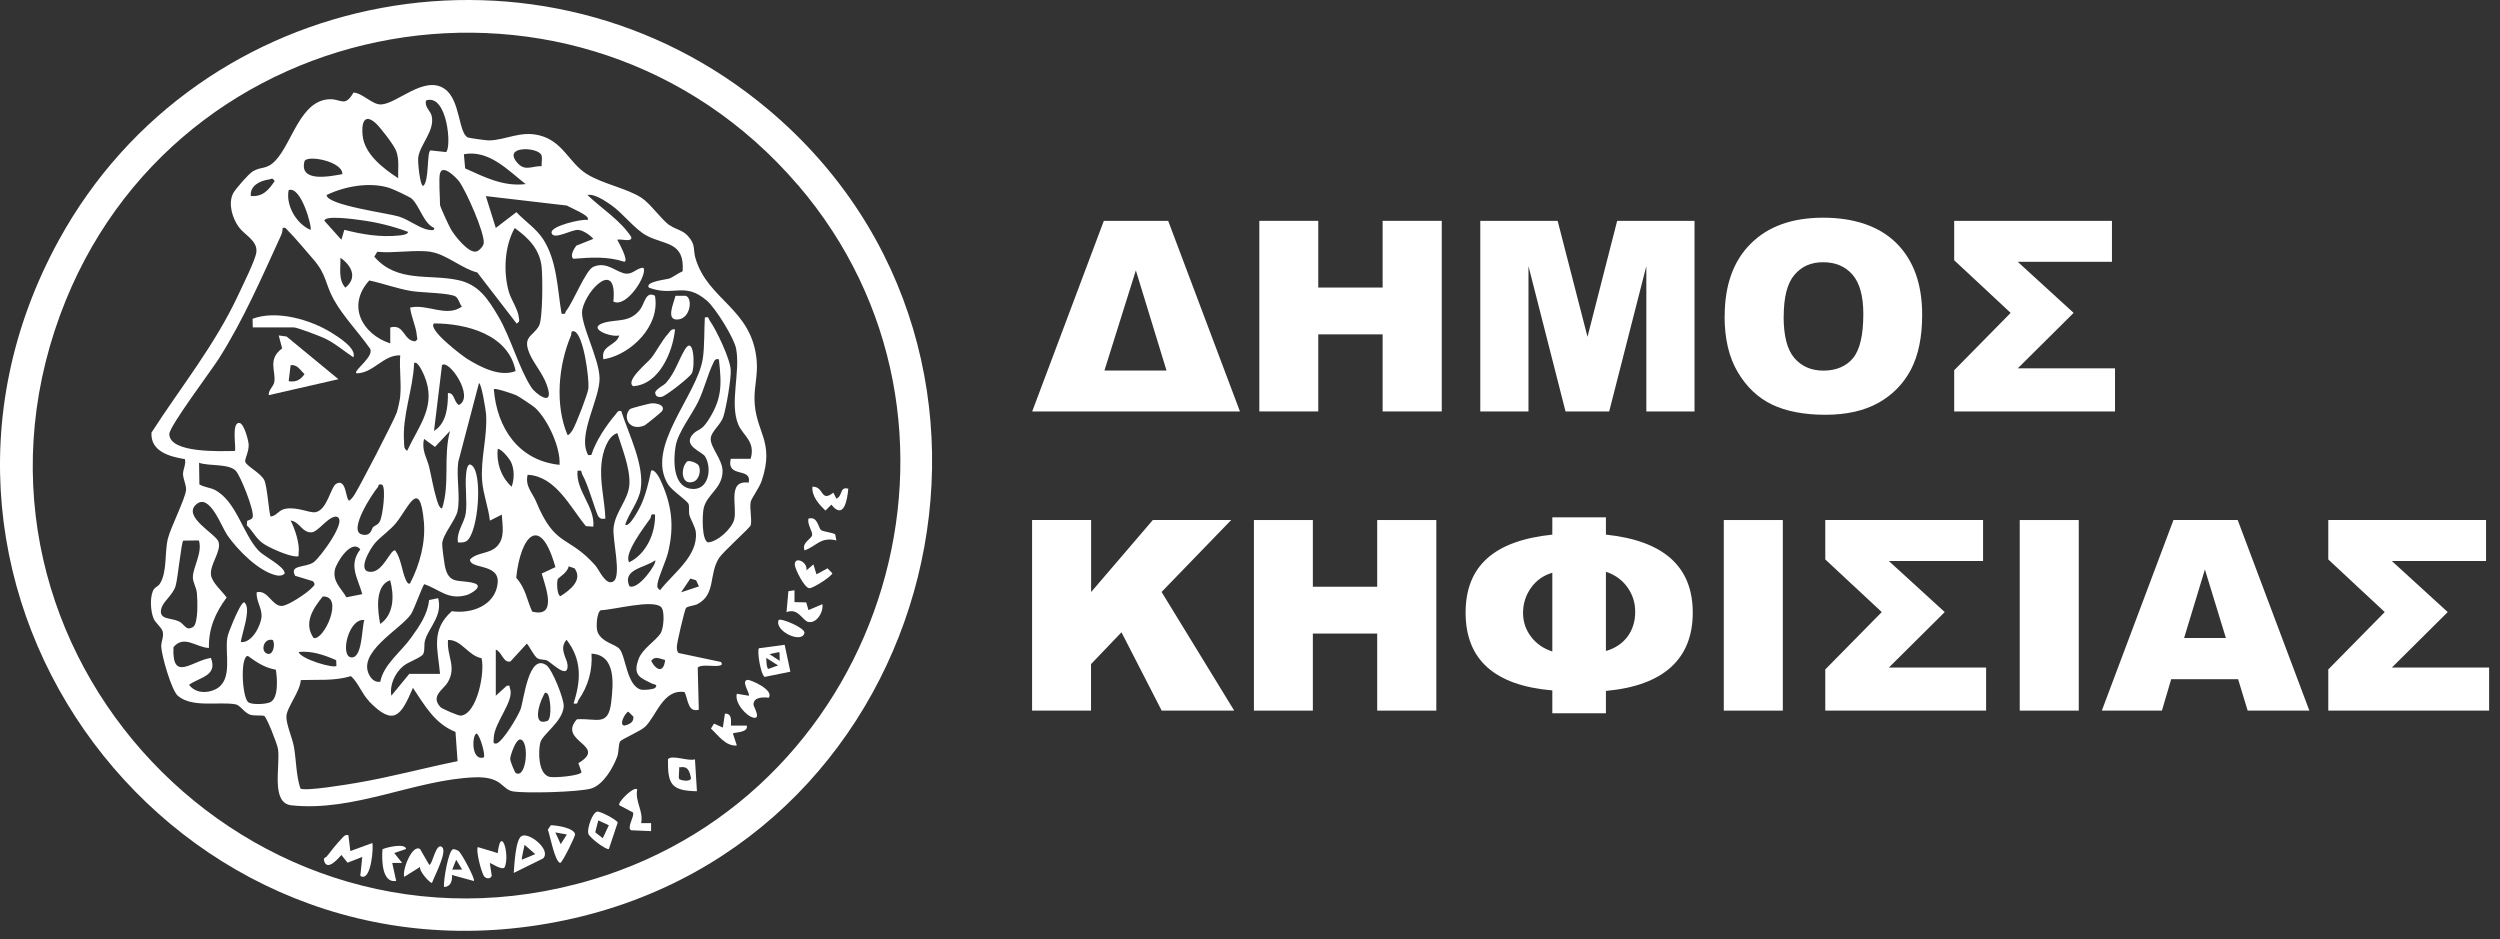 <svg xmlns="http://www.w3.org/2000/svg" width="157" height="59" viewBox="0 0 157 59" fill="none"><rect x="0" y="0" width="157" height="59" fill="#333333" stroke="none"/><path d="M48.223 6.857C66.684 22.353 59.091 52.783 35.536 57.778C10.986 62.995 -8.391 37.132 3.695 15.082C12.527 -1.022 34.125 -4.976 48.223 6.857ZM50.099 11.61C36.551 -4.178 10.924 0.315 3.776 19.779C-3.972 40.87 15.745 61.683 37.238 55.228C55.774 49.664 62.81 26.413 50.105 11.61H50.099Z" fill="white"></path><path d="M42.059 14.141C42.412 14.413 42.833 14.419 43.198 14.816C43.712 15.373 43.514 15.676 43.675 16.214C44.454 18.863 47.221 19.364 47.518 22.626C47.598 23.48 47.382 24.229 47.382 25.002C47.382 27.125 48.694 27.645 47.834 30.195C47.679 30.646 47.19 31.302 47.147 31.506C47.06 31.946 47.233 32.552 47.147 32.979C47.116 33.134 45.432 34.626 45.166 35.028C44.498 36.043 44.974 37.305 43.817 37.93C43.594 38.048 43.18 38.054 43.074 38.19C43 38.295 42.486 40.431 42.505 40.635C42.517 40.771 42.505 40.932 42.629 41.012L45.265 41.569C45.438 41.755 45.253 41.798 45.08 41.817C44.77 41.854 43.978 41.706 43.817 41.934L43.885 44.571C43.192 44.757 43.223 43.952 42.994 43.463C41.639 43.246 41.218 44.973 40.512 45.642C40.221 45.92 39.027 46.421 38.94 46.57C38.829 46.755 38.872 47.214 38.761 47.517C38.501 48.222 37.882 49.287 37.133 49.516C36.378 49.745 32.962 49.837 32.188 49.695C31.501 49.565 31.539 48.748 29.806 48.816C26.068 48.959 22.243 50.995 18.301 50.574C16.983 50.432 17.614 48.111 17.459 47.04C17.416 46.731 16.76 45.066 16.599 44.967C16.488 44.899 16.011 44.967 15.739 44.893C15.343 44.781 15.101 44.286 14.786 44.23C13.746 44.045 12.094 44.466 11.178 43.705C10.769 43.37 10.15 41.167 10.126 40.616C10.113 40.276 10.299 40.01 10.218 39.669C10.156 39.403 9.767 39.125 9.649 38.852C9.457 38.388 9.408 37.59 9.6 37.12C9.705 36.866 9.915 36.847 10.033 36.668C10.515 35.925 10.324 34.7 10.546 33.815C10.72 33.122 11.648 31.29 11.685 30.764C11.704 30.467 11.499 30.083 11.493 29.761C11.493 29.47 11.697 29.149 11.611 28.833C10.658 28.678 9.445 28.356 9.513 27.168C11.394 24.247 13.498 21.673 14.977 18.492C15.238 17.928 16.03 16.35 16.098 15.849C16.197 15.113 15.355 14.76 14.996 14.258C14.594 13.701 14.315 12.798 14.637 12.148C14.773 11.882 15.621 10.91 15.875 10.762C16.432 10.428 16.741 10.681 17.311 10.069C18.357 8.949 18.87 6.294 20.702 6.232C21.439 6.207 21.649 6.764 22.2 5.811C22.788 5.854 23.376 6.578 23.926 6.56C24.941 6.523 26.649 4.697 27.924 5.582C28.915 6.269 28.785 8.348 29.379 8.633C29.459 8.67 30.548 8.819 30.691 8.819C31.761 8.806 32.671 8.194 33.884 8.503C35.363 8.88 35.728 10.223 36.842 10.923C37.87 11.566 39.404 11.826 40.32 12.445C40.865 12.816 41.484 13.726 42.047 14.153L42.059 14.141ZM28.005 9.555C28.382 9.295 28.098 5.867 26.761 6.306C26.637 6.721 27.033 6.95 27.107 7.271C27.33 8.194 26.383 9.06 26.266 9.877C26.223 10.168 26.377 11.678 26.575 11.678C26.959 11.399 26.798 9.592 27.027 9.444L28.005 9.549V9.555ZM23.586 7.729C22.856 7.086 22.701 7.754 22.769 8.484C22.881 9.679 24.063 10.576 25.003 11.189C24.991 10.613 25.084 10.05 24.886 9.493C24.75 9.116 23.889 8.002 23.586 7.729ZM33.983 9.71C33.711 9.221 31.514 9.147 32.51 10.248C32.98 10.774 33.426 10.415 34.014 10.434C33.995 10.223 34.082 9.883 33.989 9.71H33.983ZM33.011 11.56C31.891 10.688 30.715 9.394 29.131 9.685L29.212 10.576C30.437 11.127 31.619 11.733 33.011 11.56ZM21.5 10.935C21.538 10.131 19.229 9.691 19.118 10.143C18.79 11.474 20.721 11.078 21.5 10.935ZM27.634 10.873C27.541 11.195 27.634 12.42 27.634 12.872C27.634 12.977 28.215 14.234 28.333 14.426C28.574 14.828 29.434 15.929 29.923 15.793C30.097 15.744 30.369 15.453 30.381 15.255C30.418 14.574 29.292 12.037 28.846 11.412C28.679 11.177 27.807 10.285 27.64 10.873H27.634ZM15.751 12.309C16.512 12.371 16.865 11.931 17.249 11.374C17.076 11.121 17.063 11.251 16.902 11.269C16.345 11.344 15.683 11.653 15.751 12.309ZM25.845 12.47C25.715 12.352 24.675 11.87 24.453 11.802C23.233 11.412 21.655 11.69 20.51 12.247C20.516 12.885 24.366 13.386 25.04 13.596C25.715 13.807 26.383 14.37 26.953 14.438C27.083 14.45 27.299 14.506 27.268 14.314C26.606 14.048 26.352 12.922 25.857 12.476L25.845 12.47ZM19.502 14.438C19.619 14.308 18.92 11.659 18.128 11.938C17.936 12.885 18.604 14.054 19.502 14.438ZM42.87 17.037C43.006 15.156 41.731 15.403 40.599 14.791C39.85 14.388 39.114 13.386 38.383 12.878C38.018 12.625 37.319 12.148 36.892 12.247C37.808 13.126 38.928 13.8 39.64 14.877C39.751 15.255 38.903 14.964 38.767 15.063C38.847 15.199 39.516 16.418 39.2 16.437C38.148 16.09 37.096 16.165 36.013 16.251C35.766 16.09 36.056 15.595 36.193 15.428L37.263 15.001C37.053 14.76 36.632 14.469 36.316 14.438C35.908 14.401 34.744 15.113 34.639 14.624C34.546 14.197 36.533 13.739 36.892 13.813C37.176 13.572 35.716 13.008 35.605 12.909L30.511 12.315L31.136 14.314L32.43 13.324C32.98 13.906 33.674 14.351 34.113 15.026C34.986 16.381 35.004 18.145 35.264 19.692C35.555 19.767 35.468 19.637 35.549 19.531C36.019 18.943 36.78 16.957 37.269 16.753C38.142 16.381 38.724 17.149 39.343 17.186C39.751 17.21 40.011 16.821 40.395 16.814C40.723 17.173 39.361 19.383 38.52 18.937C38.779 16.264 36.861 18.126 36.57 19.432C36.384 20.255 37.635 22.489 37.653 23.752C37.672 25.015 36.341 27.193 36.861 28.412C36.935 28.592 36.892 28.604 37.139 28.567C37.406 27.713 38.074 26.704 38.662 26.023C38.773 25.893 38.786 25.763 39.015 25.819C39.479 27.267 40.475 29.186 40.234 30.727C40.116 31.494 39.51 32.206 39.262 32.942C39.516 33.184 40.172 31.89 40.246 31.735C40.562 31.049 40.735 30.3 40.89 29.563C41.082 29.421 41.379 29.947 41.441 30.077C42.189 31.655 42.363 33.023 41.954 34.694C41.812 35.263 41.354 36.222 41.292 36.656C41.261 36.878 41.273 36.922 41.453 37.064C42.264 36.006 43.848 34.929 43.699 33.425C43.662 33.085 43.396 32.682 43.297 32.354C43.235 32.138 43.309 31.872 43.242 31.655C43.18 31.457 42.208 30.82 41.96 30.43C40.487 28.072 43.792 24.841 44.139 22.502C44.25 21.735 44.219 20.732 44.263 19.94C44.547 19.872 44.467 19.977 44.547 20.095C44.98 20.695 45.865 22.551 45.89 23.251C45.915 23.839 45.606 25.602 45.426 26.172C45.265 26.667 44.677 27.088 44.634 27.515C44.578 28.078 45.389 28.845 45.377 29.613C45.352 30.696 44.38 31.042 44.188 31.933C44.102 32.323 44.058 33.932 44.461 34.062C45.073 34.025 45.977 33.19 46.113 32.602C46.299 31.773 45.661 30.12 47.017 30.312C47.233 29.303 45.606 30.064 45.89 28.814H47.14C47.462 27.713 46.664 27.372 46.361 26.654C45.81 25.318 46.503 23.387 46.231 21.908C46.107 21.227 44.931 19.339 44.386 18.875C42.975 17.669 42.325 18.652 40.754 18.065C40.469 17.687 41.868 17.551 42.004 17.501C42.313 17.39 42.561 17.161 42.858 17.043L42.87 17.037ZM25.628 14.562C24.669 14.203 23.685 13.961 22.67 13.825C22.355 13.782 20.374 13.491 20.374 13.869L21.439 15.057L21.624 14.432C22.751 14.723 23.871 14.908 25.047 14.791C25.177 14.778 25.634 14.741 25.622 14.556L25.628 14.562ZM25.133 24.878C25.214 24.061 25.071 23.139 25.133 22.316C24.075 22.273 23.425 23.461 22.379 23.443C22.169 23.263 23.648 22.31 23.19 21.827C22.509 20.862 21.519 19.828 20.956 18.801C20.393 17.774 20.529 17.266 19.669 16.276C19.167 15.7 18.586 14.989 18.053 14.45C17.948 14.345 17.942 14.271 17.75 14.314C17.75 14.475 17.719 14.63 17.651 14.778C16.457 17.384 15.293 20.076 13.752 22.508C13.282 23.251 10.633 26.772 10.633 27.255C10.633 28.486 13.938 28.332 14.749 28.319C14.86 28.208 14.495 26.45 15.058 26.568C15.324 26.624 15.596 27.632 15.615 27.898C15.646 28.344 15.367 28.814 15.398 28.988C15.448 29.254 16.376 29.699 16.599 30.157C16.791 30.56 16.896 32.348 17.001 32.441C17.404 32.385 17.484 32.02 17.948 31.946C18.678 31.828 19.433 32.218 19.792 32.169C20.56 32.051 20.758 30.56 21.135 30.368C21.779 30.034 21.698 31.445 21.946 31.438C22.039 31.364 22.113 31.271 22.187 31.178C22.441 30.869 24.762 26.364 24.917 25.906C24.991 25.683 25.115 25.101 25.139 24.878H25.133ZM27.07 15.812C26.055 15.669 24.743 15.917 23.691 15.812L23.506 16.121C24.941 17.78 26.971 17.192 28.791 17.594C30.078 17.879 30.641 18.776 31.285 19.853C32.083 21.202 32.597 23.164 33.383 24.352C33.606 24.686 34.695 25.541 34.429 24.464C34.231 23.659 33.661 23.015 33.352 22.409C32.708 21.122 33.451 21.171 33.847 20.466C34.094 20.026 34.082 17.39 34.014 16.753C33.89 15.645 33.191 14.945 32.325 14.32C31.681 15.453 31.601 17.074 31.953 18.318C32.096 18.826 32.541 19.439 32.584 19.946C32.603 20.138 32.665 20.175 32.448 20.323L29.973 17.111C29.044 16.889 27.992 15.954 27.07 15.824V15.812ZM21.377 16.189C21.401 16.808 21.228 17.557 21.686 18.065C22.472 17.446 22.076 16.666 21.377 16.189ZM25.758 19.315C26.841 19.067 28.042 19.952 29.007 19.253C28.853 19.079 28.816 18.776 28.63 18.634C28.314 18.393 26.476 18.38 25.857 18.281C24.948 18.133 24.087 17.805 23.19 17.613C21.767 19.185 22.726 20.973 24.508 21.567V20.565C25.412 20.323 25.319 21.394 26.068 21.437C26.284 21.301 26.192 21.252 26.179 21.091C26.13 20.484 25.82 19.915 25.758 19.315ZM32.38 23.306C31.953 21.01 29.298 20.311 27.256 20.311C26.829 20.689 29.044 22.353 29.342 22.539C30.183 23.059 31.396 23.69 32.374 23.306H32.38ZM35.642 27.311C35.722 27.372 35.926 27.069 35.982 26.964C36.186 26.611 36.923 24.724 36.954 24.377C37.003 23.771 36.657 21.041 36.075 20.812C35.803 20.75 35.92 20.93 35.852 21.085C35.066 22.941 34.843 25.423 35.636 27.311H35.642ZM45.141 22.564C44.925 22.52 44.882 22.613 44.801 22.78C44.454 23.486 44.225 24.439 43.854 25.212C43.446 26.054 42.567 27.156 42.425 28.035C42.282 28.913 42.258 30.498 43.34 30.69C44.504 30.894 44.745 29.415 44.275 28.66C44.096 28.363 42.802 27.985 43.551 27.23C43.829 26.952 44.046 27.051 44.448 26.438C45.352 25.064 45.327 24.173 45.148 22.576L45.141 22.564ZM26.006 22.811C25.938 24.482 25.251 26.085 25.375 27.756C25.393 27.979 25.337 28.158 25.567 28.313C26.34 26.667 27.429 25.479 26.649 23.604C26.6 23.492 26.216 22.588 26.006 22.811ZM28.135 24.686C28.562 24.655 28.488 25.256 28.822 25.435C29.831 24.916 28.166 22.52 27.757 22.935L27.256 27.063C28.048 26.58 28.135 25.534 28.129 24.686H28.135ZM25.696 42.318H27.634C27.503 40.783 27.027 39.583 28.376 38.382C29.608 38.568 31.118 38.023 31.254 36.612C31.378 35.356 29.465 35.764 29.521 35.127C29.991 34.663 30.728 34.799 31.204 34.316C31.737 33.778 31.545 32.992 31.514 32.317L30.765 32.695C30.678 31.884 30.35 31.049 30.282 30.238C30.159 28.802 30.623 27.465 30.524 25.998C30.505 25.757 30.239 24.061 30.078 24.061L28.778 29.012C28.648 29.959 28.921 31.191 28.735 32.094C28.624 32.639 27.801 33.574 27.77 34.13C27.757 34.322 27.881 35.226 27.924 35.467C28.16 36.785 28.828 36.352 29.775 36.625C30.412 36.81 29.564 37.305 29.273 37.38C28.122 37.683 27.634 37.033 26.643 36.686C26.557 36.748 25.987 38.302 25.82 38.555C25.214 39.502 22.262 41.006 23.258 42.504C23.4 42.72 23.623 42.857 23.883 42.813C24.087 41.73 25.17 40.957 25.814 40.053C26.328 39.335 26.854 38.599 26.947 37.683L27.516 37.565C27.807 38.661 26.953 39.372 26.699 40.189C26.606 40.486 26.699 40.814 26.581 41.068C26.476 41.291 25.647 41.563 25.331 41.823C24.805 42.263 24.459 42.999 24.576 43.692L25.703 42.318H25.696ZM33.599 25.602C33.482 25.497 32.603 24.909 32.436 24.829C32.257 24.742 31.099 24.352 31.012 24.439C31.204 26.896 32.584 28.932 35.14 29.192C35.209 28.09 34.398 26.345 33.599 25.602ZM27.757 31.94C28.271 30.405 27.825 28.678 28.259 27.063L27.318 28.066L26.631 27.564C26.458 28.27 26.804 28.728 26.947 29.309C27.101 29.959 27.225 30.714 27.417 31.339C27.466 31.494 27.572 31.915 27.757 31.933V31.94ZM33.135 29.817C32.962 30.535 33.445 30.962 33.661 31.482C34.868 34.415 35.673 33.574 37.387 35.511C37.628 35.783 38.043 36.81 38.52 36.513C39.052 36.185 38.451 33.877 38.532 33.147C38.643 32.101 39.485 31.383 39.528 30.386C39.572 29.39 39.064 28.14 38.767 27.199C38.13 27.403 37.851 28.431 37.783 29.025C37.641 30.256 37.975 31.364 38.018 32.571C37.814 32.583 37.727 32.614 37.585 32.441C37.43 32.249 36.941 30.43 36.576 29.817C36.483 29.656 36.601 29.501 36.267 29.569C36.162 30.838 37.368 31.803 37.263 33.072L36.793 33.041C35.796 31.834 34.899 29.91 33.142 29.817H33.135ZM32.133 30.566C32.3 30.083 32.312 29.508 32.102 29.037C32.015 28.839 31.532 28.208 31.26 28.189C31.161 29.062 31.477 29.978 32.133 30.566ZM15.528 32.707C15.646 32.651 15.825 32.62 15.869 32.484C15.992 32.101 15.107 29.885 14.81 29.569C14.371 29.099 13.102 29.285 12.502 29.062L12.521 30.417C12.799 30.597 13.214 30.622 13.486 30.764C14.848 31.469 15.256 33.555 16.252 34.595C16.58 34.941 17.868 35.566 17.88 36.006C17.781 36.148 17.54 36.173 17.379 36.136C16.259 35.907 14.909 34.527 14.272 33.605C13.895 33.054 13.152 30.919 12.31 31.686C11.45 32.466 13.585 33.543 13.727 34.032C13.907 34.644 13.164 35.443 13.251 36.117C13.313 36.581 13.956 37.138 14.235 37.522C13.523 38.487 13.096 39.453 13.121 40.691C12.335 40.672 11.555 39.837 10.893 40.647C10.794 42.863 12.056 41.495 13.245 41.316C13.678 42.442 12.582 42.51 11.871 43.005C12.267 43.531 12.972 43.562 13.529 43.29C14.662 42.733 14.105 41.043 14.278 40.035C14.334 39.688 14.971 38.209 15.188 37.943C15.293 37.819 15.343 37.763 15.435 37.943C15.708 38.444 15.207 39.737 15.12 40.319C15.813 40.412 16.395 39.279 16.426 38.71C16.457 38.197 16.067 37.714 16.122 37.194C16.816 37.021 17.069 38.048 17.682 38.054C18.084 38.054 19.273 37.243 19.563 36.94C19.712 36.779 19.86 36.711 19.638 36.495L18.536 36.16C18.146 35.449 19.18 35.665 19.693 35.312C20.089 35.04 21.989 32.49 21.067 32.441C20.516 32.521 19.978 33.413 19.557 33.431C18.963 33.456 18.833 32.769 18.251 32.688C18.524 33.215 18.839 34.168 18.753 34.749C18.728 34.941 18.821 34.954 18.561 34.941C18.084 34.916 16.902 34.403 16.506 34.118C16.048 33.79 15.881 33.344 15.497 32.992L15.522 32.707H15.528ZM24.007 30.442C23.716 30.362 23.797 30.51 23.722 30.603C23.394 30.98 21.853 33.326 22.713 33.561C23.301 33.722 23.338 33.202 23.419 33.115C23.555 32.973 23.728 32.992 23.858 32.732C24.038 32.385 24.248 30.683 24.007 30.442ZM23.549 34.106C23.258 34.44 22.355 35.931 23.295 35.913C24.081 35.901 24.508 34.496 24.818 34.564C25.189 35.071 25.238 35.863 25.48 36.402C25.523 36.495 25.628 36.742 25.758 36.625C26.359 35.461 26.736 34.075 26.619 32.763C26.365 29.922 25.628 31.921 24.861 32.856C24.502 33.295 23.871 33.734 23.549 34.106ZM41.144 32.317C40.797 32.237 40.933 32.435 40.834 32.565C40.506 33.035 39.138 34.799 39.516 35.312C40.593 34.774 41.168 33.487 41.137 32.311L41.144 32.317ZM33.42 38.407C35.041 38.828 34.249 36.823 34.02 36.018L34.88 35.616C33.927 32.218 32.69 33.648 32.417 36.284C33.011 36.94 33.073 37.639 33.42 38.407ZM12.496 33.939L11.506 33.951C11.388 34.05 11.165 36.352 11.029 36.792C10.837 37.417 10.218 37.763 10.119 38.265C9.983 38.933 10.726 38.784 11.227 39.02C11.605 39.193 11.66 39.651 12.118 39.379C12.465 39.174 12.403 37.67 12.366 37.25C12.335 36.891 12.112 36.581 12.112 36.253C12.112 35.622 12.731 34.706 12.49 33.939H12.496ZM22.751 37.312C22.478 36.303 21.859 35.504 22.627 34.502C22.076 33.803 21.117 35.343 21.03 35.783C20.882 36.532 21.414 36.922 21.754 37.51L22.751 37.312ZM39.522 36.81C40.073 37.107 41.292 35.35 41.144 35.189C40.469 35.678 39.07 35.74 39.522 36.81ZM35.041 36.34C34.942 36.501 34.98 37.429 35.202 37.435C35.796 37.058 36.62 36.426 36.081 35.69L35.71 35.566C35.66 35.938 35.085 36.278 35.048 36.34H35.041ZM43.891 36.816L43.712 36.439L43.353 36.334L42.771 37.2L43.898 36.823L43.891 36.816ZM24.502 36.439C23.518 36.773 23.716 38.376 23.877 39.187C24.762 38.574 24.756 37.373 24.502 36.439ZM20.269 37.46C19.662 38.215 19.044 39.119 19.693 40.066C20.349 40.251 21.63 37.392 20.269 37.46ZM41.478 39.781C41.688 39.471 41.762 38.37 41.521 38.128C41.014 37.615 38.501 38.308 37.733 38.32C37.474 38.438 37.406 39.434 37.542 39.725C37.845 40.369 38.618 40.431 38.903 40.752C39.299 41.204 39.355 43.036 40.234 43.302C40.419 43.358 41.051 43.296 41.144 43.197C41.348 42.974 41.069 42.987 40.964 42.937C40.221 42.566 39.702 42.436 40.116 41.359C40.345 40.752 41.156 40.257 41.478 39.787V39.781ZM22.881 38.939C21.878 38.809 21.333 41.229 22.064 41.285C22.769 41.34 22.707 39.434 22.881 38.939ZM17.125 40.189C16.531 40.047 16.327 40.957 16.822 41.062C17.181 41.142 17.298 40.394 17.125 40.189ZM30.239 41.334C29.397 41.179 28.983 40.164 28.135 40.189C28.048 41.217 28.698 41.866 28.116 42.857C27.85 43.302 27.008 43.711 27.664 44.41C27.751 44.503 28.785 44.961 28.939 44.942C29.979 44.837 30.468 42.163 30.239 41.334ZM31.136 40.814V43.692L31.823 43.067C32.083 43.024 31.972 43.104 32.028 43.24C32.325 44.02 31.006 45.406 31.006 46.372C31.006 46.557 30.926 46.743 31.198 46.687C31.613 46.514 32.516 45.004 32.69 44.546C32.9 43.989 33.197 40.938 34.342 41.798C34.67 42.046 35.438 43.903 35.4 44.367C35.332 45.344 34.045 46.112 33.927 46.65C33.797 47.214 33.797 48.575 34.484 48.779C34.8 48.872 36.477 48.711 36.52 48.488L36.322 47.925C38.216 46.805 34.973 46.576 36.23 45.171C37.486 45.091 38.198 45.66 38.383 44.1C38.52 42.931 38.687 41.13 37.146 41.05C37.22 42.064 36.935 43.104 36.341 43.94C36.236 44.088 36.341 44.249 36.019 44.175C36.49 42.739 36.551 41.427 35.58 40.177C35.078 40.746 35.611 41.334 35.642 41.749C35.71 42.702 34.695 41.675 34.385 41.495C34.224 41.402 33.977 41.452 33.773 41.353C33.544 41.241 33.179 40.449 33.08 40.424L32.058 41.538C31.607 41.656 31.514 40.926 31.142 40.802L31.136 40.814ZM21.111 41.458C20.368 41.136 19.582 40.858 18.753 40.944C18.883 41.39 20.956 41.996 21.129 41.817L21.111 41.458ZM15.559 41.192C15.095 41.223 15.188 43.624 15.559 44.07C15.739 44.286 16.704 44.23 16.97 44.1C17.509 43.841 17.41 42.584 17.323 42.058C16.611 41.928 16.141 41.606 15.566 41.192H15.559ZM41.769 41.446C41.453 41.384 41.131 41.161 40.896 41.508C41.224 42.133 41.688 42.263 41.769 41.446ZM23.171 44.026C22.707 43.544 22.522 42.9 22.039 42.461C20.993 42.776 19.966 42.671 18.889 42.708C18.858 43.426 17.991 44.441 17.985 45.004C17.979 45.512 18.363 46.347 18.462 46.916C18.61 47.777 18.592 48.68 18.864 49.516C19.136 49.714 21.866 49.256 22.404 49.163C24.527 48.804 26.631 48.228 28.735 47.801L28.605 45.963C27.305 45.456 26.668 44.292 25.932 43.197C25.189 44.942 24.737 45.666 23.159 44.026H23.171ZM34.385 43.568C34.206 43.395 34.169 43.612 34.107 43.729C33.853 44.193 33.408 45.654 34.398 45.264C34.689 45.023 34.546 43.723 34.385 43.568ZM39.454 44.695C39.268 44.763 38.841 45.518 39.206 45.567C39.516 45.499 39.813 45.363 39.776 45.004L39.454 44.688V44.695ZM30.381 47.566C30.499 47.443 30.171 46.236 29.942 46.069C29.645 46.069 29.552 47.814 30.381 47.566ZM32.399 48.55C33.061 48.922 33.265 46.564 32.69 46.44C32.399 46.378 32.052 47.43 32.04 47.647C32.034 47.808 32.331 48.513 32.393 48.55H32.399Z" fill="white"></path><path d="M21.878 52.443L22.002 53.446L23.376 52.944C23.475 53.049 23.326 55.463 22.627 55.005L22.751 53.817L21.828 54.176L21.439 53.693C21.265 53.885 20.597 54.689 20.374 54.126C20.263 53.842 20.467 53.854 20.51 53.798C20.745 53.489 21.166 52.963 21.432 52.691C21.562 52.554 21.649 52.4 21.872 52.443H21.878Z" fill="white"></path><path d="M27.757 53.198C28.122 53.464 27.256 55.067 27.132 55.444C27.039 55.506 26.297 54.708 26.383 54.442L25.387 55.067C25.238 54.658 25.888 52.987 26.383 53.322L26.953 54.312C27.169 54.318 27.361 52.889 27.763 53.192L27.757 53.198Z" fill="white"></path><path d="M43.644 47.69L43.767 49.689C42.14 49.658 41.929 49.249 41.948 47.684C42.164 47.368 43.241 47.832 43.644 47.684V47.69ZM42.66 48.928C42.721 48.996 43.34 49.138 43.396 48.872C43.291 48.395 43.21 48.092 42.647 48.191C42.678 48.364 42.585 48.841 42.66 48.928Z" fill="white"></path><path d="M30.759 54.194L30.883 55.005C30.79 55.215 30.536 55.191 30.412 55.042C30.233 54.838 29.861 53.359 30.01 53.198L31.26 53.575C31.446 51.793 32.034 53.637 31.699 54.454C31.557 54.714 30.79 54.157 30.759 54.2V54.194Z" fill="white"></path><path d="M48.273 43.816C47.914 43.773 47.307 43.773 47.32 44.255C47.32 44.367 47.809 45.159 47.332 45.072C46.856 44.986 46.113 44.113 46.274 43.568L47.023 43.692C47.14 43.581 46.49 42.739 46.961 42.696C47.128 42.683 48.626 43.321 48.279 43.816H48.273Z" fill="white"></path><path d="M40.017 49.571C39.868 50.37 40.419 50.902 40.264 51.694H40.889V52.195L39.633 52.14C39.349 51.966 39.844 51.304 39.757 51.026L38.891 50.568C38.767 50.388 39.806 49.355 40.017 49.571Z" fill="white"></path><path d="M50.649 35.814L51.083 35.443L51.274 36.068L51.968 35.69L52.271 35.999C52.227 36.204 51.064 36.946 50.829 36.94C50.519 36.934 49.931 35.74 49.913 35.473C49.882 34.898 50.742 35.288 50.643 35.814H50.649Z" fill="white"></path><path d="M49.894 37.064V37.813L50.631 37.831L50.773 38.314L51.646 37.943C51.726 38.432 51.274 39.199 50.736 39.05C50.396 38.958 50.117 38.153 49.393 38.444L49.511 37.126L49.894 37.07V37.064Z" fill="white"></path><path d="M52.525 31.315C52.939 31.148 52.71 30.541 53.273 30.69C53.211 31.401 52.989 32.676 52.209 31.692L51.837 32.063C51.435 31.674 50.965 31.166 51.021 30.566C51.757 30.529 51.516 31.587 52.333 30.937L52.525 31.315Z" fill="white"></path><path d="M45.897 45.567H46.899C47.004 46.038 46.095 45.969 46.027 46.069L46.274 46.817C45.562 46.873 45.117 46.186 44.647 45.753L44.838 45.444L45.395 45.691L45.525 44.818C45.977 44.788 45.909 45.27 45.903 45.567H45.897Z" fill="white"></path><path d="M25.505 53.316L24.756 53.569L25.257 54.194H24.632L24.88 55.321C23.976 55.482 23.97 53.984 24.019 53.34C24.063 53.272 25.455 52.889 25.505 53.322V53.316Z" fill="white"></path><path d="M51.553 33.283C51.689 33.394 52.24 33.431 52.45 33.555L52.525 33.939C51.522 33.697 51.299 34.291 50.526 34.564C50.328 34.087 50.959 33.84 51.002 33.611C51.045 33.382 50.662 32.886 50.779 32.565C51.355 32.41 51.38 33.134 51.559 33.283H51.553Z" fill="white"></path><path d="M48.898 38.939C49.046 38.791 50.587 39.447 50.519 39.75C50.364 40.449 48.619 39.638 48.898 38.939Z" fill="white"></path><path d="M21.253 23.814L16.878 24.816C16.846 24.488 17.187 24.272 17.23 23.975C17.323 23.275 16.797 22.564 17.719 21.877L17.503 21.066L17.998 21.134L21.253 23.814ZM18.128 23.938C18.592 24.012 18.858 23.863 19.124 23.498C18.864 23.257 18.666 22.867 18.251 22.935L18.128 23.938Z" fill="white"></path><path d="M15.875 20.565L15.862 20.02C17.372 19.451 19.52 20.076 20.844 20.911C21.271 21.177 22.404 21.883 22.193 22.44C21.587 22.038 21.049 21.561 20.386 21.246C20.095 21.109 18.653 20.559 18.443 20.559H15.881L15.875 20.565Z" fill="white"></path><path d="M41.131 18.578C41.478 20.453 39.627 22.285 37.895 22.564C37.703 21.673 38.705 21.728 38.891 21.066C38.34 21.202 36.824 20.608 37.913 20.274C38.724 20.026 39.547 20.293 40.203 19.432C40.487 19.061 40.549 18.244 41.137 18.578H41.131Z" fill="white"></path><path d="M42.393 20.689C42.251 22.093 41.403 24.148 39.763 24.253C39.243 23.919 40.679 22.762 40.889 22.496C41.261 22.019 41.558 21.394 41.966 20.948C42.09 20.812 42.152 20.633 42.393 20.689Z" fill="white"></path><path d="M41.849 24.018C42.412 23.362 42.592 22.657 42.994 21.976C43.576 20.986 43.662 22.972 43.452 23.436C43.347 23.672 41.806 24.878 41.552 24.922C41.317 24.959 41.156 24.903 41.144 24.631C41.286 24.365 41.694 24.204 41.849 24.024V24.018Z" fill="white"></path><path d="M40.859 25.336C41.168 25.293 41.806 25.411 41.583 25.813C41.552 25.875 40.55 26.685 40.481 26.716C39.491 27.125 39.077 26.159 39.572 25.683C39.621 25.64 40.698 25.361 40.859 25.336Z" fill="white"></path><path d="M42.412 18.578H43.068C43.508 18.721 43.377 19.989 42.579 20.064C41.781 20.138 42.319 19.024 42.418 18.578H42.412Z" fill="white"></path><path d="M28.76 34.062C28.648 33.394 29.162 32.849 29.249 32.237C29.354 31.463 29.187 30.56 29.273 29.761C29.286 29.631 29.335 29.074 29.571 29.186C30.363 29.563 30.041 33.611 29.261 34.001C29.1 34.081 28.933 34.075 28.76 34.062Z" fill="white"></path><path d="M43.867 29.217C44.046 29.526 43.922 30.145 43.52 30.262C42.802 30.479 42.74 29.489 43.081 29.062C43.198 28.79 43.811 29.111 43.867 29.217Z" fill="white"></path><path d="M32.764 52.499C32.362 52.709 32.306 54.355 32.263 54.819L34.107 53.91C34.639 53.377 33.234 52.251 32.764 52.499ZM32.776 53.984C32.727 53.984 32.944 53.056 32.944 53.056L33.612 53.637C33.612 53.637 32.826 53.978 32.782 53.984H32.776Z" fill="white"></path><path d="M34.59 51.83L34.404 52.102C34.534 52.424 34.856 54.194 35.196 54.188C35.388 54.033 36.137 52.492 36.118 52.393C36.038 51.985 34.955 51.83 34.59 51.824V51.83ZM35.215 53.012C35.215 53.012 34.911 52.344 34.874 52.276L35.598 52.406L35.215 53.012Z" fill="white"></path><path d="M37.504 50.97C37.201 51.026 36.855 52.041 36.947 52.356C37.022 52.604 38.024 53.365 38.235 53.322L38.792 51.657C38.736 51.484 37.696 50.933 37.504 50.97ZM37.857 52.641L37.381 52.27L37.572 51.521L38.235 51.824L37.857 52.635V52.641Z" fill="white"></path><path d="M49.276 40.492L47.66 40.709C47.53 40.913 47.778 42.368 48.019 42.51L49.635 42.182L49.276 40.492ZM48.279 42.002C48.124 42.071 48.124 41.316 48.124 41.316L48.867 41.792C48.867 41.792 48.434 41.934 48.279 42.002ZM48.322 41.08L48.892 40.957C48.923 40.95 48.954 40.975 48.954 41.006L48.966 41.501L48.322 41.08Z" fill="white"></path><path d="M28.846 53.483C28.741 53.39 28.599 53.334 28.456 53.328C28.153 53.408 27.844 55.308 27.881 55.698C28.302 55.704 28.419 55.296 28.382 54.949L29.756 55.327C29.874 55.222 29.007 53.637 28.846 53.495V53.483ZM28.401 54.609L28.648 53.99L29.02 54.609H28.401Z" fill="white"></path><path d="M77.868 25.838H64.822L69.321 13.869H73.362L77.868 25.838ZM73.257 23.269L71.332 16.982L69.358 23.269H73.257Z" fill="white"></path><path d="M79.086 13.869H82.787V18.058H86.829V13.869H90.542V25.838H86.829V20.998H82.787V25.838H79.086V13.869Z" fill="white"></path><path d="M92.956 13.869H97.82L99.695 21.153L101.558 13.869H106.416V25.838H103.39V16.709L101.057 25.838H98.315L95.988 16.709V25.838H92.962V13.869H92.956Z" fill="white"></path><path d="M108.31 19.865C108.31 17.91 108.855 16.387 109.944 15.304C111.033 14.215 112.549 13.671 114.492 13.671C116.436 13.671 118.02 14.203 119.097 15.273C120.174 16.344 120.712 17.842 120.712 19.766C120.712 21.165 120.477 22.31 120.007 23.207C119.536 24.105 118.855 24.798 117.964 25.299C117.073 25.794 115.965 26.048 114.635 26.048C113.304 26.048 112.165 25.831 111.28 25.404C110.395 24.977 109.678 24.297 109.127 23.362C108.576 22.434 108.304 21.264 108.304 19.865H108.31ZM112.011 19.878C112.011 21.085 112.234 21.957 112.685 22.483C113.137 23.009 113.744 23.275 114.517 23.275C115.291 23.275 115.928 23.015 116.361 22.502C116.795 21.982 117.017 21.06 117.017 19.717C117.017 18.591 116.788 17.767 116.337 17.248C115.885 16.728 115.266 16.468 114.486 16.468C113.706 16.468 113.143 16.734 112.692 17.26C112.24 17.786 112.017 18.659 112.017 19.878H112.011Z" fill="white"></path><path d="M132.823 25.838H122.723V23.251L126.269 19.649L122.723 16.344V13.869H132.631V16.443H126.715L130.224 19.649L126.715 23.133H132.823V25.844V25.838Z" fill="white"></path><path d="M64.822 32.658H68.522V37.181L72.397 32.658H77.317L72.947 37.175L77.508 44.627H72.954L70.429 39.706L68.516 41.706V44.627H64.815V32.658H64.822Z" fill="white"></path><path d="M78.746 32.658H82.447V36.847H86.488V32.658H90.201V44.627H86.488V39.787H82.447V44.627H78.746V32.658Z" fill="white"></path><path d="M100.852 33.574C104.485 33.957 106.305 35.585 106.305 38.475C106.305 41.365 104.485 43.061 100.852 43.389V44.794H97.486V43.358C93.853 43.048 92.04 41.421 92.04 38.475C92.04 35.529 93.853 33.951 97.486 33.574V32.49H100.852V33.574ZM97.486 40.913V35.968C96.935 36.13 96.489 36.439 96.155 36.903C95.821 37.367 95.648 37.899 95.648 38.493C95.648 39.05 95.815 39.546 96.149 39.985C96.483 40.424 96.929 40.734 97.486 40.913ZM100.852 40.882C101.434 40.715 101.886 40.412 102.208 39.979C102.529 39.546 102.69 39.026 102.69 38.425C102.69 37.825 102.523 37.33 102.195 36.872C101.867 36.414 101.415 36.092 100.852 35.907V40.889V40.882Z" fill="white"></path><path d="M108.254 32.658H111.961V44.627H108.254V32.658Z" fill="white"></path><path d="M124.728 44.627H114.628V42.04L118.175 38.438L114.628 35.133V32.658H124.537V35.232H118.62L122.129 38.438L118.62 41.922H124.728V44.633V44.627Z" fill="white"></path><path d="M126.839 32.658H130.546V44.627H126.839V32.658Z" fill="white"></path><path d="M140.553 42.652H136.351L135.769 44.627H131.994L136.493 32.658H140.528L145.028 44.627H141.153L140.553 42.652ZM139.786 40.066L138.468 35.764L137.162 40.066H139.792H139.786Z" fill="white"></path><path d="M156.316 44.627H146.216V42.04L149.762 38.438L146.216 35.133V32.658H156.124V35.232H150.208L153.717 38.438L150.208 41.922H156.316V44.633V44.627Z" fill="white"></path></svg>